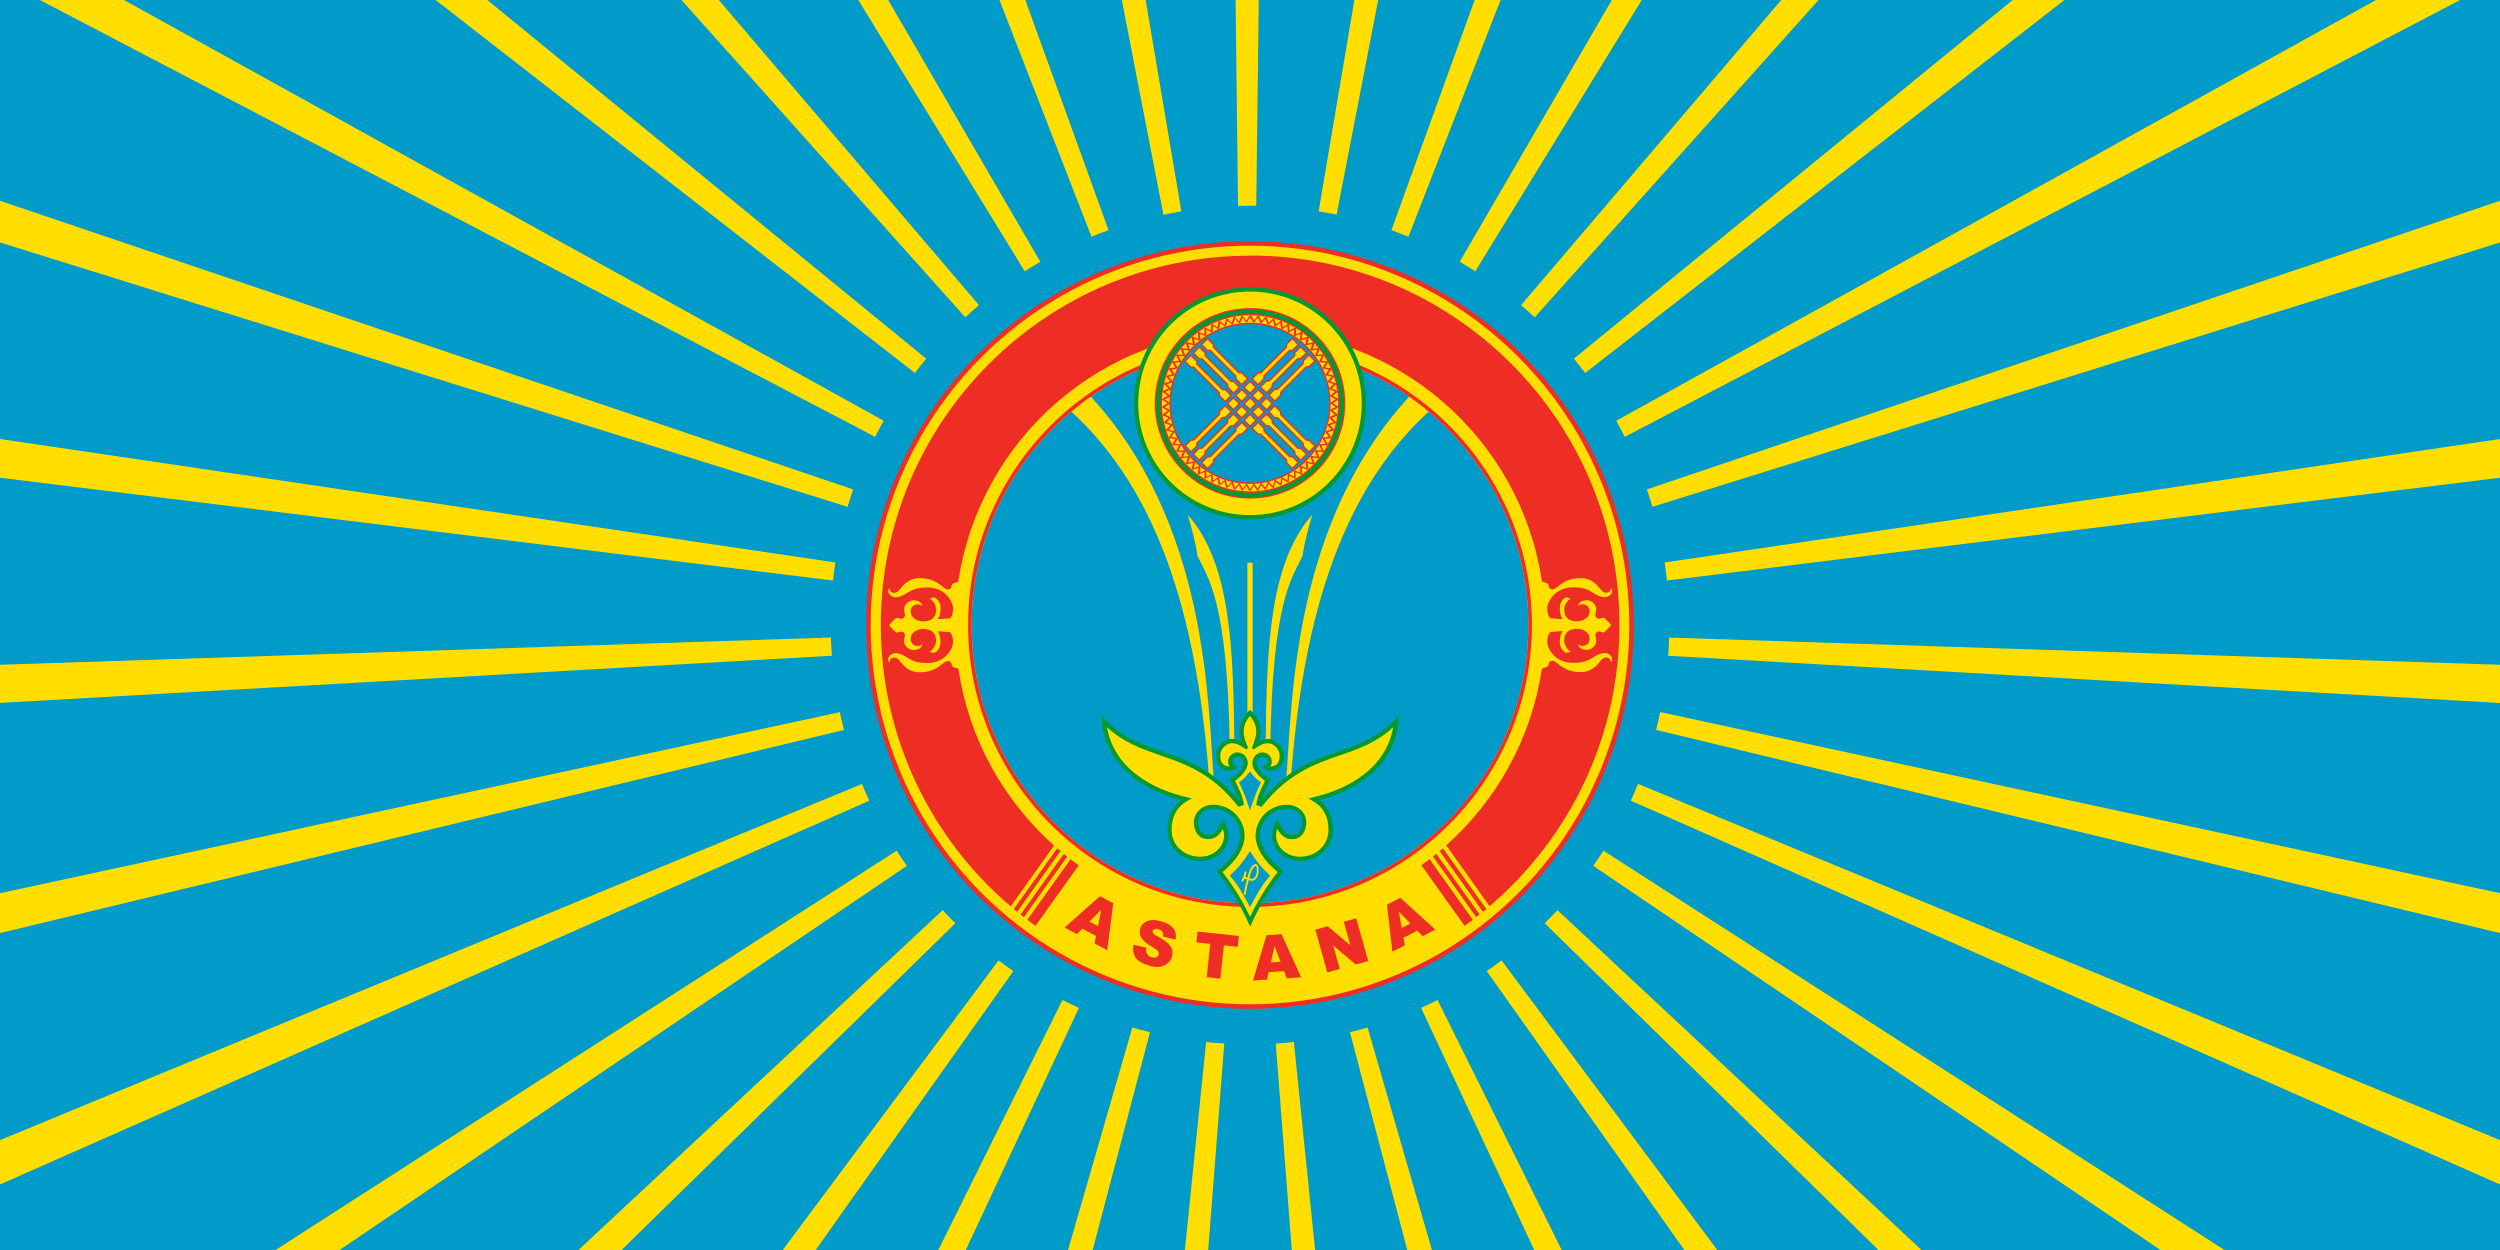 <?xml version="1.0" encoding="UTF-8"?>
<svg id="Layer_2" data-name="Layer 2" xmlns="http://www.w3.org/2000/svg" width="340.16" height="170.08" viewBox="0 0 340.16 170.08">
  <defs>
    <style>
      .cls-1, .cls-2 {
        fill: #ee2e24;
      }

      .cls-3, .cls-4 {
        fill: #009bc9;
      }

      .cls-2, .cls-5, .cls-6, .cls-4 {
        fill-rule: evenodd;
      }

      .cls-5 {
        fill: #a90000;
      }

      .cls-7 {
        fill: #093;
      }

      .cls-8, .cls-6 {
        fill: #ffde00;
      }
    </style>
  </defs>
  <g id="Layer_1-2" data-name="Layer 1">
    <g id="_Слой_1" data-name="Слой_1">
      <g id="_153616072" data-name=" 153616072">
        <rect id="_153618936" data-name=" 153618936" class="cls-3" width="340.16" height="170.08"/>
        <path id="_153618864" data-name=" 153618864" class="cls-6" d="m5.42,0h11.45l103.37,57.25c-.4.72-.79,1.45-1.16,2.19C119.09,59.44,5.42,0,5.42,0Zm53.85,0h7.04l59.71,48.8c-.53.64-1.04,1.29-1.53,1.95L59.27,0h0Zm33.45,0h5.08l35.4,41.52c-.63.54-1.25,1.08-1.86,1.65L92.72,0Zm24.06,0h4.07l20.7,35.62c-.72.41-1.42.85-2.12,1.29L116.78,0Zm19.21,0h3.52l11.32,31.32c-.78.28-1.55.58-2.32.89L135.99,0h0Zm16.65,0h3.24l4.86,28.76c-.82.13-1.63.29-2.44.46l-5.66-29.22Zm15.48,0h3.15l-.34,28c-.29,0-.57-.01-.86-.01-.54,0-1.08.01-1.62.02l-.33-28.01Zm16.16,0h3.24l-5.66,29.21c-.81-.17-1.62-.32-2.44-.46l4.86-28.75Zm16.37,0h3.52l-12.53,32.21c-.76-.31-1.54-.61-2.32-.89L200.65,0h0Zm18.66,0h4.07l-22.65,36.91c-.7-.44-1.4-.87-2.12-1.29L219.31,0h0Zm23.05,0h5.08l-38.62,43.17c-.61-.56-1.23-1.11-1.86-1.65L242.36,0Zm31.49,0h7.04l-65.21,50.75c-.5-.66-1.01-1.31-1.53-1.95L273.85,0h0Zm49.43,0h11.45l-113.66,59.44c-.37-.74-.76-1.47-1.16-2.19L323.28,0Zm16.88,27.32v5.67l-115.33,35.97c-.23-.8-.48-1.59-.75-2.37l116.08-39.27Zm0,32.41v5.27l-113.35,13.99c-.09-.83-.19-1.65-.31-2.46l113.66-16.8Zm0,30.72v5.2l-113.18-6.42c.06-.82.1-1.65.13-2.48-.01,0,113.05,3.7,113.05,3.7Zm0,31.08v5.43l-114.83-27.65c.21-.8.39-1.61.56-2.42l114.27,24.64Zm0,33.6v6.03l-118.27-52.22c.35-.75.68-1.51.99-2.28l117.28,48.47Zm-37.49,14.95h-8.71l-77.18-52.27c.48-.68.94-1.36,1.39-2.06l84.5,54.33Zm-41.22,0h-5.86l-45.41-44.46c.59-.58,1.16-1.18,1.73-1.78l49.54,46.24Zm-27.79,0h-4.48l-26.89-37.95c.68-.47,1.36-.95,2.02-1.45l29.35,39.4Zm-21.17,0h-3.74l-15.39-32.95c.76-.34,1.5-.69,2.24-1.07l16.89,34.02h0Zm-17.66,0h-3.35l-7.8-29.63c.81-.2,1.61-.41,2.4-.64l8.75,30.27h0Zm-15.89,0h-3.17l-2.19-28.1c.83-.05,1.66-.11,2.47-.2l2.89,28.3h0Zm-14.55,0h-3.17l2.89-28.3c.82.09,1.64.15,2.47.2l-2.19,28.1h0Zm-15.72,0h-3.35l8.75-30.27c.79.23,1.59.44,2.4.64l-7.8,29.63h0Zm-17.26,0h-3.74l16.89-34.01c.74.37,1.49.73,2.24,1.07l-15.39,32.94h0Zm-20.43,0h-4.48l29.36-39.4c.66.5,1.33.98,2.02,1.45l-26.9,37.95Zm-26.41,0h-5.86l49.55-46.24c.56.61,1.14,1.2,1.73,1.78,0,0-45.42,44.46-45.42,44.46Zm-38.37,0h-8.71l84.51-54.33c.45.7.91,1.38,1.39,2.06l-77.19,52.27ZM0,161.16v-6.03l117.28-48.46c.31.77.65,1.53.99,2.28,0,0-118.27,52.21-118.27,52.21Zm0-34.2v-5.43l114.27-24.63c.17.81.36,1.62.56,2.42L0,126.96h0Zm0-31.32v-5.19l113.06-3.71c.02.83.07,1.66.13,2.48,0,0-113.19,6.42-113.19,6.42Zm0-30.64v-5.27l113.66,16.8c-.12.81-.23,1.64-.31,2.46,0,0-113.35-13.99-113.35-13.99Zm0-32.01v-5.67l116.08,39.27c-.27.78-.52,1.57-.75,2.37,0,0-115.33-35.97-115.33-35.97Z"/>
        <g>
          <g id="_Слой_1-2" data-name="Слой_1">
            <circle class="cls-1" cx="170.08" cy="85.04" r="52.23"/>
            <circle class="cls-8" cx="170.08" cy="85.04" r="51.61"/>
            <path class="cls-5" d="m181.34,83.57c.54,0,.98.44.98.98v.98c0,.54-.44.98-.98.98h-.98v-2.94h.98Zm0,3.91c1.08,0,1.96-.88,1.96-1.96v-.98c0-1.08-.88-1.96-1.96-1.96h-1.96v4.9h1.96Zm-3.92-4.9h.98v4.9h-.98v-4.9Zm-1.96,0h.98v4.9h-.98l-1.96-3.07v3.07h-.98v-4.9h.98l1.96,3.07v-3.07Zm-14.69,0h2.94v.98h-1.96v.98h1.96v.98h-1.96v.98h1.96v.98h-2.94v-4.9Zm-3.92,0h.98v3.92h1.96v.98h-2.94v-4.9Zm10.28,3.92h.98c.81,0,1.47-.66,1.47-1.47s-.67-1.47-1.47-1.47h-.98v.98h.98c.27,0,.49.22.49.49s-.22.49-.49.49h-.98v.98Zm.98-4.9c1.89,0,3.43,1.54,3.43,3.43s-1.53,3.43-3.43,3.43-3.43-1.54-3.43-3.43,1.53-3.43,3.43-3.43Zm0,.98c1.35,0,2.45,1.1,2.45,2.45s-1.09,2.45-2.45,2.45-2.45-1.1-2.45-2.45c0-1.35,1.09-2.45,2.45-2.45Z"/>
            <circle class="cls-3" cx="170.08" cy="85.04" r="37.87"/>
            <path class="cls-6" d="m147.76,53.26l-2.51,2.28c13.09,11.56,17.85,30.26,19.31,51.08h.63c-.88-10.48-.54-35.66-17.43-53.36h0Zm13.84,16.77c.51,1.67,1.12,3.95,1.33,5.61,1.54,3.2,4.05,6.22,4.39,25.65h.63c-.14-12.88-.44-24.61-6.35-31.26h0Zm8.12,6.54h.72v21.34h-.72v-21.34Zm8.84-6.54c-.51,1.67-1.12,3.95-1.33,5.61-1.54,3.2-4.05,6.22-4.39,25.65h-.63c.14-12.88.44-24.61,6.35-31.26h0Zm13.84-16.77l2.51,2.28c-13.09,11.56-17.85,30.26-19.31,51.08h-.63c.88-10.48.54-35.66,17.43-53.36h0Z"/>
            <path class="cls-2" d="m170.08,46.68c21.18,0,38.36,17.18,38.36,38.36s-17.18,38.36-38.36,38.36-38.36-17.17-38.36-38.36,17.18-38.36,38.36-38.36h0Zm0,.49c20.91,0,37.87,16.96,37.87,37.87s-16.96,37.87-37.87,37.87-37.87-16.96-37.87-37.87,16.96-37.87,37.87-37.87Z"/>
            <path class="cls-6" d="m170.08,97.01c-1.42,1.34-1.36,2.97-.69,4.48h-.01c-.65-.45-1.25-.64-1.77-.64-.97,0-1.84,1.01-1.86,1.78-.03.7.05,1.35.68,1.75.42.27,1.03.35,1.47.01-.59-.19-.59-.86-.41-1.16.18-.31.49-.54.88-.53.71.02,1.11.62,1.1,1.19-.02.84-1.2,1.93-1.82,2.27.42.79,1.01,2.06,1.25,3.03l-.34.22c-6.48-8.07-13.15-5.68-18.4-11.28.67,7.06,7.22,9.73,11.18,10.64-1.85,1.07-2.29,2.8-2.24,4.33.07,2.18,1.9,3.83,4.3,3.78,2.49-.06,4.28-2.48,2.99-4.75-.49.96-.99,1.82-2.12,1.76-1.13-.06-1.55-1.06-1.56-1.97-.01-1.11.8-1.91,1.85-2.09.74-.13,1.56.05,2.28.39,1.26.61,2.21,2.04,2.17,3.54-.04,1.5-.99,3.2-3.12,4.85,1.34,1.65,2.79,3.79,4.16,6.81,1.37-3.02,2.83-5.16,4.16-6.81-2.12-1.65-3.07-3.35-3.12-4.85-.04-1.5.91-2.93,2.17-3.54.71-.35,1.54-.53,2.28-.39,1.05.19,1.87.99,1.85,2.09-.01.91-.43,1.91-1.56,1.97-1.13.06-1.63-.8-2.12-1.76-1.29,2.27.49,4.69,2.99,4.75,2.4.05,4.22-1.6,4.3-3.78.05-1.53-.39-3.27-2.24-4.33,3.96-.91,10.51-3.58,11.18-10.64-5.25,5.6-11.91,3.21-18.4,11.28l-.34-.22c.24-.97.84-2.24,1.25-3.03-.62-.35-1.81-1.44-1.82-2.27-.01-.57.39-1.17,1.1-1.19.39-.01.7.21.88.53.18.31.18.97-.41,1.16.44.34,1.05.26,1.47-.01.63-.4.7-1.05.68-1.75-.03-.77-.89-1.78-1.86-1.78-.52,0-1.11.19-1.77.66h-.01c.68-1.52.73-3.16-.69-4.5h0Z"/>
            <path class="cls-7" d="m170.98,103.86c0-.42.28-.86.82-.88.34-.01.53.23.62.38.06.11.09.31.03.48-.05.13-.14.21-.28.25l-.53.17c.46.35.84.67,1.47.61.29-.03.56-.13.78-.27.76-.49.84-1.29.81-2-.03-.93-1.04-2.06-2.16-2.06-.4,0-.81.11-1.23.31.14-.45.21-.9.21-1.32,0-1.04-.42-1.97-1.24-2.75l-.2-.19-.2.19c-.83.78-1.24,1.71-1.24,2.75,0,.42.07.86.21,1.32-.42-.2-.83-.3-1.23-.31-1.12,0-2.13,1.13-2.16,2.06-.03.71.05,1.51.81,2,.26.17.59.28.94.28.56,0,.91-.31,1.32-.62-.26-.08-.7-.14-.8-.43-.07-.17-.03-.38.03-.48.08-.15.28-.39.62-.38.53.02.82.46.82.88-.01.69-1.09,1.71-1.67,2.03l-.25.14.13.25c.39.73.84,1.74,1.11,2.58-3.54-4.24-7.08-5.47-10.5-6.66-2.73-.95-5.32-1.84-7.61-4.29l-.59-.63.08.85c.68,7.16,7.3,9.83,10.76,10.74-1.19.92-1.82,2.28-1.82,3.98,0,.08,0,.16,0,.24.08,2.37,2.06,4.12,4.6,4.06,1.38-.03,2.64-.75,3.28-1.88.58-1.03.57-2.23-.04-3.31l-.27-.47-.25.48c-.5.97-.92,1.65-1.84,1.6-1.17-.06-1.28-1.3-1.28-1.68-.01-.9.64-1.63,1.61-1.8.63-.11,1.37.02,2.1.37,1.22.59,2.04,1.93,2,3.27-.04,1.53-1.08,3.13-3,4.62l-.24.18.19.23c1.65,2.03,2.96,4.18,4.13,6.75l.27.59.27-.59c1.17-2.57,2.48-4.71,4.13-6.75l.19-.23-.24-.18c-1.92-1.5-2.96-3.1-3-4.62-.04-1.34.78-2.68,2-3.27.73-.35,1.47-.48,2.1-.37.98.17,1.63.9,1.61,1.8,0,.38-.11,1.62-1.28,1.68-.92.05-1.35-.63-1.84-1.6l-.25-.48-.27.47c-.61,1.07-.63,2.28-.04,3.31.64,1.13,1.9,1.85,3.28,1.88,2.54.06,4.52-1.69,4.6-4.06,0-.08,0-.16,0-.24,0-1.7-.63-3.06-1.82-3.98,3.45-.91,10.08-3.58,10.76-10.74l.08-.85-.59.63c-2.29,2.45-4.88,3.34-7.61,4.29-3.42,1.18-6.96,2.42-10.5,6.66.27-.84.72-1.85,1.11-2.58l.13-.25-.25-.14c-.58-.32-1.66-1.34-1.67-2.03h0Zm-.59,0c.02.91,1.05,1.92,1.74,2.39-.52,1.02-1.07,2.13-1.21,3.28l.73.26.17-.21c3.54-4.4,7.09-5.63,10.53-6.82,2.56-.88,4.99-1.74,7.21-3.82-1.15,6.59-7.88,8.86-10.82,9.53l-.73.17.65.37c1.39.8,2.09,2.1,2.09,3.84,0,.07,0,.15,0,.22-.07,2.04-1.79,3.55-3.99,3.5-1.18-.03-2.24-.63-2.78-1.58-.24-.42-.35-.85-.35-1.3,0-.3.07-.59.17-.89.42.72,1.01,1.44,2.1,1.38,1.34-.07,1.82-1.26,1.84-2.26.01-1.18-.85-2.16-2.1-2.38-.75-.13-1.62.02-2.46.42-1.39.67-2.34,2.18-2.34,3.71v.1c.05,1.65,1.09,3.33,3.01,4.89-1.46,1.84-2.69,3.84-3.76,6.1-1.07-2.26-2.31-4.26-3.76-6.1,1.92-1.56,2.96-3.24,3.01-4.89v-.1c0-1.53-.95-3.04-2.34-3.71-.84-.4-1.71-.55-2.46-.42-1.25.22-2.11,1.2-2.1,2.38.01,1,.5,2.19,1.84,2.26,1.09.06,1.69-.66,2.1-1.38.1.29.17.59.17.89,0,.45-.12.89-.35,1.3-.54.95-1.61,1.56-2.79,1.58-2.21.05-3.93-1.46-3.99-3.5,0-.07,0-.15,0-.22,0-1.75.7-3.04,2.09-3.85l.65-.37-.73-.17c-2.94-.67-9.67-2.94-10.82-9.53,2.22,2.08,4.65,2.93,7.21,3.82,3.44,1.19,6.99,2.42,10.53,6.82l.17.21.73-.26c-.14-1.15-.69-2.26-1.21-3.28.69-.47,1.72-1.48,1.74-2.39,0-.71-.51-1.44-1.39-1.47-.47-.01-.89.23-1.15.67-.1.16-.14.37-.14.57,0,.14.02.29.07.42.04.09.1.16.16.24-.27.03-.54-.04-.74-.17-.49-.31-.57-.82-.55-1.49.02-.59.73-1.5,1.57-1.49.76,0,1.36.43,1.95.85l.26-.24c-.31-.71-.6-1.42-.6-2.21s.29-1.49.85-2.1c.56.61.85,1.31.85,2.1s-.3,1.49-.59,2.21l.23.24c.6-.41,1.2-.85,1.97-.85.84,0,1.55.9,1.57,1.49.03.67-.06,1.18-.55,1.49-.2.13-.48.2-.74.17.06-.08.12-.15.16-.24.05-.13.07-.27.07-.42,0-.21-.05-.41-.14-.57-.26-.44-.68-.69-1.15-.67-.85.03-1.36.76-1.36,1.48Z"/>
            <path class="cls-4" d="m170.08,110.25c.45-1.33.94-2.74,1.5-3.79-.52-.31-1.02-.85-1.5-1.5-.48.64-.98,1.18-1.5,1.5.57,1.05,1.05,2.46,1.5,3.79Z"/>
            <path class="cls-4" d="m170.08,123.44c.73-1.44,1.61-3.01,2.75-4.31-.95-.81-1.91-1.95-2.75-3.32-.85,1.37-1.8,2.51-2.75,3.32,1.14,1.3,2.03,2.87,2.75,4.31Z"/>
            <path class="cls-8" d="m170.85,117.57c-.14,0-.29.08-.43.22-.33.33-.48.85-.6,1.27v.04c-.04.09-.07.2-.09.29-.08-.03-.18-.06-.28-.07.08-.22.14-.43.13-.64,0-.07-.06-.13-.14-.13-.07,0-.13.06-.13.14.01.33-.17.69-.39,1.1-.03.06-.01.14.05.18s.14.01.18-.05c.06-.12.13-.23.18-.34.12.01.22.04.32.08-.17.69-.33,1.43-.42,1.98,0,0,0,.01,0,.02,0,.06.04.12.11.13.07.01.14-.03.15-.11.1-.53.24-1.26.41-1.93.11.04.22.08.34.09.57.05.88-.48.97-.95.07-.36.09-.99-.12-1.21-.06-.06-.14-.1-.24-.1h0Zm-.79,1.61v-.05c.13-.39.27-.87.55-1.15.13-.13.21-.15.25-.15h0s.05.01.06.02c.08.08.14.5.05.98-.07.36-.29.77-.69.74-.09,0-.18-.04-.29-.08.02-.1.05-.21.08-.3Z"/>
            <path class="cls-2" d="m170.08,34.77c27.76,0,50.27,22.51,50.27,50.27,0,15.32-6.86,29.04-17.67,38.26l-5.9-8.28c6.8-6.06,11.53-14.39,12.98-23.8.03-.17,0-.24.2-.29.16-.05.34-.1.49-.17.06-.03.12-.07.18-.12.04-.04.06-.13.08-.22.03-.17.08-.4.36-.48.32-.1.6.13.95.41.2.16.42.34.7.5.69.4,1.32.57,2.17.6.74.02,1.38-.09,2.12-.7.29-.24.5-.49.73-.79.2-.26.44-.5.79-.5.27,0,.48.13.58.34.04.09.06.19.06.29,0,.02,0,.03,0,.05.11-.13.18-.27.19-.41v-.02c0-.24-.13-.42-.23-.53-.2-.21-.51-.34-.8-.33-.57,0-1.04.29-1.53.58-.25.15-.5.3-.77.42-.59.25-1.27.36-2.13.34-1.28-.03-2.09-.61-2.54-1.09-.52-.55-.84-1.26-.83-1.82.03-.99.4-1.25.44-1.28l.03-.02,1.61-.11-.13.21s-.23.39-.25,1.2v.06c0,1.01.7,1.42.85,1.5.06-.01.36-.09.62-.15-.33-.25-.86-.78-.86-1.57v-.04c.03-1.01.68-1.55,1.84-1.52.79.02,1.63.55,1.61,1.36,0,.3-.1.53-.28.7-.25.24-.59.26-.73.26-.23,0-.43-.13-.58-.25.03.13.08.29.2.42.21.24.55.37,1.01.38.5.01,1.26-.46,1.28-1.19,0-.32-.04-.49-.08-.62-.06-.2-.08-.32.1-.54.21-.26.53-.15.74-.07l.18.05c.16,0,.63-.43,1.11-1.01-.48-.58-.94-1.01-1.11-1.01l-.18.05c-.21.07-.52.18-.74-.07-.18-.22-.16-.35-.1-.54.04-.13.09-.3.08-.62-.02-.74-.78-1.21-1.28-1.19-.47.01-.81.14-1.01.38-.11.14-.17.29-.2.42.15-.13.34-.25.58-.25.13,0,.47.01.73.26.18.17.27.41.28.7.02.81-.82,1.34-1.61,1.36-1.16.03-1.82-.51-1.84-1.52v-.04c0-.78.54-1.31.86-1.57-.26-.07-.56-.14-.62-.15-.16.08-.85.49-.85,1.5v.06c.02.81.25,1.2.25,1.2l.13.21h-.25s-1.36-.1-1.36-.1l-.03-.02s-.42-.29-.44-1.28c-.01-.56.31-1.28.83-1.82.46-.48,1.27-1.06,2.54-1.09.86-.02,1.54.08,2.13.34.27.11.52.27.77.42.5.3.97.58,1.53.58.29,0,.59-.13.8-.33.11-.11.23-.29.23-.53v-.02c0-.14-.07-.28-.19-.41,0,.02.01.04.01.05,0,.1-.02.2-.06.29-.1.21-.31.34-.58.34-.35,0-.59-.24-.79-.5-.23-.3-.45-.55-.73-.79-.74-.61-1.39-.72-2.12-.7-.85.02-1.48.2-2.17.6-.28.16-.5.34-.7.5-.35.28-.63.5-.95.41-.29-.08-.33-.32-.36-.48-.02-.09-.03-.17-.08-.22-.07-.06-.14-.1-.2-.13-.14-.06-.28-.1-.43-.14-.22-.07-.2-.13-.24-.33-2.98-19.23-19.61-33.94-39.67-33.94s-36.69,14.73-39.67,33.96c-.03.17,0,.25-.2.31-.16.05-.32.1-.46.15-.18.07-.25.16-.28.35-.03.17-.08.4-.36.48-.32.1-.6-.13-.95-.41-.2-.16-.42-.34-.7-.5-.69-.4-1.32-.57-2.17-.6-.74-.02-1.38.09-2.12.7-.29.24-.5.49-.73.79-.2.26-.44.5-.79.5-.27,0-.48-.13-.58-.34-.04-.09-.06-.19-.06-.29,0-.02,0-.04.01-.05-.11.13-.18.27-.19.41v.02c0,.24.13.42.23.53.2.21.51.34.8.33.57,0,1.04-.29,1.53-.58.25-.15.5-.3.77-.42.59-.25,1.27-.36,2.13-.34,1.28.03,2.09.61,2.54,1.09.52.55.84,1.26.83,1.82-.03.99-.4,1.25-.44,1.28l-.03.02-1.36.09h-.25s.13-.2.13-.2c0,0,.23-.39.25-1.2v-.06c0-1.02-.7-1.42-.85-1.5-.06.01-.36.09-.62.15.33.25.86.78.86,1.57v.04c-.03,1.01-.68,1.55-1.84,1.52-.79-.02-1.63-.55-1.61-1.36,0-.3.1-.53.28-.7.25-.24.59-.26.73-.26.23,0,.43.13.58.25-.03-.13-.08-.29-.2-.42-.21-.24-.55-.37-1.01-.38-.5-.01-1.26.46-1.28,1.19,0,.32.04.49.08.62.06.2.08.32-.1.54-.21.25-.53.15-.74.07l-.19-.04c-.16,0-.63.42-1.11,1.01.48.58.94,1.01,1.11,1.01l.18-.05c.21-.07.52-.18.74.07.18.22.16.35.1.54-.04.13-.09.3-.08.62.02.74.78,1.21,1.28,1.19.47-.01.81-.14,1.01-.38.11-.14.17-.29.2-.42-.15.13-.34.25-.58.25-.13,0-.47-.01-.73-.26-.18-.17-.27-.41-.28-.7-.02-.81.82-1.34,1.61-1.36,1.16-.03,1.82.51,1.84,1.52v.04c0,.78-.54,1.31-.86,1.57.26.07.56.14.62.15.16-.08.85-.49.85-1.5v-.06c-.02-.81-.25-1.2-.25-1.2l-.13-.21,1.61.11.03.02s.42.29.44,1.28c.01.56-.31,1.28-.83,1.82-.46.48-1.27,1.06-2.54,1.09-.86.02-1.54-.08-2.13-.34-.27-.11-.52-.27-.77-.42-.5-.3-.97-.58-1.53-.58-.29,0-.59.13-.8.33-.11.11-.23.29-.23.53v.02c0,.14.07.28.19.41,0-.02,0-.03,0-.05,0-.1.02-.2.06-.29.1-.21.31-.34.58-.34.35,0,.59.24.79.5.23.3.45.55.73.79.74.61,1.39.72,2.12.7.85-.02,1.48-.2,2.17-.6.28-.16.5-.34.7-.5.35-.28.63-.5.95-.41.29.08.33.32.36.48.03.16.07.23.21.31.15.09.35.14.53.19.18.05.17.1.2.27,1.45,9.43,6.18,17.77,12.99,23.84l-5.9,8.28c-10.81-9.22-17.67-22.94-17.67-38.27,0-27.76,22.51-50.27,50.27-50.27h0Zm26.25,80.65l5.9,8.27c-.15.13-.3.25-.45.38l-5.89-8.26c.15-.13.3-.25.45-.38Zm-.9.76l5.89,8.25-.46.36-5.88-8.25c.15-.12.31-.24.46-.37h0Zm-.92.73l5.88,8.24c-.37.28-.74.55-1.11.82l-5.88-8.24c.38-.27.74-.55,1.11-.83Zm-47.74.83l-5.88,8.24c-.38-.27-.74-.54-1.11-.82l5.88-8.24c.36.28.73.55,1.11.82h0Zm-1.57-1.19l-5.88,8.25c-.15-.12-.31-.24-.46-.36l5.89-8.25c.15.13.31.25.46.37Zm-.91-.74l-5.89,8.26c-.15-.13-.3-.25-.45-.38l5.9-8.27c.15.13.3.26.45.38Z"/>
            <g id="_250593560" data-name=" 250593560">
              <circle id="_255379976" data-name=" 255379976" class="cls-7" cx="170.08" cy="54.88" r="15.8"/>
              <circle id="_255380552" data-name=" 255380552" class="cls-8" cx="170.08" cy="54.88" r="15.21"/>
              <circle id="_255381128" data-name=" 255381128" class="cls-1" cx="170.08" cy="54.88" r="12.96"/>
              <circle id="_250594904" data-name=" 250594904" class="cls-7" cx="170.08" cy="54.88" r="12.77"/>
              <circle id="_250594088" data-name=" 250594088" class="cls-1" cx="170.08" cy="54.88" r="12.18"/>
              <circle id="_250598672" data-name=" 250598672" class="cls-8" cx="170.08" cy="54.88" r="11.98"/>
              <circle id="_250598144" data-name=" 250598144" class="cls-1" cx="170.08" cy="54.88" r="10.97"/>
              <circle id="_250597640" data-name=" 250597640" class="cls-3" cx="170.08" cy="54.88" r="10.77"/>
              <path id="_250595384" data-name=" 250595384" class="cls-6" d="m178.93,49.09l-.81-.81-.78.78-.03.42-3.46,3.46-.42.03-.78.78.81.81.78-.78.03-.42,3.46-3.46.42-.03s.78-.78.78-.78Zm-1.14-1.11l-.81-.81-.78.78-.03.42-3.46,3.46-.42.03-.78.78.81.81.78-.78.03-.42,3.46-3.46.42-.03s.78-.78.78-.78Zm-1.13-1.13l-.81-.81-.78.78-.03.42-3.46,3.46-.42.03-.78.78.81.81.78-.78.03-.42,3.46-3.46.42-.03s.78-.78.78-.78Zm-12.36,16.88l-.81-.81.78-.78.42-.03,3.46-3.46.03-.42.78-.78.81.81-.78.78-.42.03-3.46,3.46-.03.42-.78.78h0Zm-1.12-1.14l-.81-.81.78-.78.42-.03,3.46-3.46.03-.42.78-.78.81.81-.78.78-.42.03-3.46,3.46-.03.42-.78.78Zm-1.13-1.13l-.81-.81.78-.78.42-.03,3.46-3.46.03-.42.78-.78.81.81-.78.78-.42.03-3.46,3.46-.03.42-.78.78h0Zm16.88-.8l-.81.81-.78-.78-.03-.42-3.46-3.46-.42-.03-.78-.78.81-.81.78.78.03.42,3.46,3.46.42.03s.78.78.78.78Zm-1.14,1.11l-.81.81-.78-.78-.03-.42-3.46-3.46-.42-.03-.78-.78.81-.81.78.78.03.42,3.46,3.46.42.03.78.78Zm-1.13,1.13l-.81.81-.78-.78-.03-.42-3.46-3.46-.42-.03-.78-.78.81-.81.78.78.03.42,3.46,3.46.42.03s.78.78.78.78Zm-12.36-16.88l-.81.81.78.78.42.03,3.46,3.46.03.42.78.78.81-.81-.78-.78-.42-.03-3.46-3.46-.03-.42-.78-.78h0Zm-1.12,1.15l-.81.81.78.78.42.03,3.46,3.46.03.42.78.78.81-.81-.78-.78-.42-.03-3.46-3.46-.03-.42s-.78-.78-.78-.78Zm-1.13,1.13l-.81.81.78.78.42.03,3.46,3.46.03.42.78.78.81-.81-.78-.78-.42-.03-3.46-3.46-.03-.42-.78-.78h0Zm8.02,8.03l.81.81-.81.81-.81-.81.81-.81Zm-1.13-1.13l.81.81-.81.81-.81-.81.81-.81Zm-1.13-1.13l.81.81-.81.81-.81-.81.81-.81Zm1.13-1.13l.81.81-.81.81-.81-.81.81-.81Zm1.13,1.13l.81.81-.81.81-.81-.81.81-.81Zm1.13,1.13l.81.81-.81.81-.81-.81.81-.81Zm1.13-1.13l.81.81-.81.81-.81-.81.81-.81Zm-1.13-1.13l.81.81-.81.81-.81-.81.81-.81Zm-1.13-1.13l.81.81-.81.81-.81-.81.81-.81Z"/>
              <path id="_250593320" data-name=" 250593320" class="cls-1" d="m170.08,42.91s-.07.02-.08.05c0,0-.31.51-.42.69-.13-.17-.48-.66-.48-.66-.02-.03-.06-.04-.09-.04-.03,0-.06.02-.08.06,0,0-.27.55-.36.73-.14-.16-.54-.62-.54-.62-.02-.03-.06-.04-.09-.03-.03,0-.06.03-.07.06,0,0-.21.57-.29.76-.15-.15-.59-.56-.59-.56-.03-.02-.06-.03-.09-.02-.03,0-.06.03-.07.07,0,0-.16.58-.22.79-.17-.13-.64-.51-.64-.51-.03-.02-.06-.03-.1-.01-.03.01-.06.04-.06.07,0,0-.11.6-.15.8-.18-.12-.68-.45-.68-.45-.03-.02-.07-.02-.1,0-.03.01-.05.04-.06.08,0,0-.06.6-.07.81-.19-.1-.72-.39-.72-.39-.03-.01-.07-.01-.1,0-.03.02-.05.05-.05.08v.82c-.2-.08-.75-.32-.75-.32-.03-.01-.07-.01-.1.01-.03.02-.04.05-.04.08h0s.05.61.07.82c-.2-.07-.78-.25-.78-.25-.03-.01-.07,0-.1.02-.02.02-.03.04-.03.07v.02s.11.6.14.8c-.21-.05-.8-.18-.8-.18-.03,0-.07,0-.09.03-.02.02-.03.04-.03.07,0,0,0,.02,0,.03,0,0,.16.58.22.79-.21-.03-.81-.11-.81-.11-.03,0-.07,0-.09.04-.01.02-.02.04-.02.06,0,.01,0,.02,0,.03,0,0,.21.57.28.77-.21,0-.82-.04-.82-.04-.03,0-.07.01-.08.04-.01.01-.01.04-.01.06,0,.01,0,.03.01.04,0,0,.26.55.35.74-.21.01-.82.04-.82.04-.03,0-.07.02-.08.05,0,.01-.01.03-.01.05s0,.03.01.05c0,0,.31.52.42.7-.21.03-.81.11-.81.11-.03,0-.06.03-.08.06,0,.01,0,.03,0,.04,0,.02,0,.04.02.06,0,0,.35.49.48.66-.21.05-.8.18-.8.18-.03,0-.06.03-.07.07,0,.01,0,.02,0,.03,0,.02,0,.05.03.06,0,0,.4.46.54.62-.2.07-.77.25-.77.25-.03.01-.06.04-.07.07,0,0,0,.01,0,.02,0,.03.01.05.03.07,0,0,.44.42.59.56-.2.08-.75.32-.75.32-.03.01-.06.04-.06.08h0s.01.07.04.09c0,0,.47.38.64.51-.19.1-.72.39-.72.39-.03.01-.05.05-.05.08h0s.01.07.04.08c0,0,.5.34.68.45-.18.12-.68.45-.68.45-.03.02-.04.05-.04.08h0s.02.07.05.08c0,0,.53.29.72.39-.17.13-.64.51-.64.51-.02.02-.04.05-.04.08h0s.03.08.06.09c0,0,.56.24.75.32-.15.15-.59.56-.59.56-.02.02-.03.04-.03.07,0,0,0,.01,0,.02,0,.03.03.06.07.07,0,0,.57.19.78.25-.14.16-.53.62-.53.62-.01.02-.03.04-.03.06,0,.01,0,.02,0,.03.01.03.04.06.07.07,0,0,.59.14.8.18-.13.17-.48.66-.48.66-.01.02-.02.04-.02.06,0,.01,0,.03,0,.04.01.03.04.06.08.06,0,0,.6.08.81.11-.11.18-.42.7-.42.7-.01.01-.01.03-.01.05,0,.01,0,.03.01.05.01.03.05.05.08.05,0,0,.6.03.82.04-.09.19-.35.74-.35.74,0,.01-.01.03-.01.04,0,.02,0,.04.01.06.02.03.05.04.08.04,0,0,.6-.03.81-.04-.07.2-.28.77-.28.77,0,.01,0,.02,0,.03,0,.02,0,.04.02.06.02.03.06.04.09.04,0,0,.6-.08.81-.11-.06.2-.22.79-.22.79,0,0,0,.02,0,.03,0,.03.01.05.03.07.02.03.06.04.09.03,0,0,.59-.13.8-.18-.04.21-.14.8-.14.8v.02s.01.06.03.07c.03.02.06.03.1.02,0,0,.57-.18.78-.25-.02.21-.07.81-.07.81h0s.01.07.04.08c.03.02.06.03.1.01,0,0,.56-.24.75-.32v.82s.02.07.05.08c.03.02.07.02.1,0,0,0,.53-.29.72-.39.02.21.07.81.07.81,0,.03.03.06.06.08.03.01.07.01.1,0,0,0,.5-.33.68-.45.04.21.15.8.15.8,0,.03.03.06.06.07s.07,0,.1-.01c0,0,.48-.38.64-.51.06.2.22.79.22.79,0,.03.04.06.07.07s.07,0,.09-.02c0,0,.44-.42.59-.56.07.2.29.77.29.77.01.03.04.06.07.06s.07,0,.09-.03c0,0,.4-.45.54-.62.09.19.35.74.35.74.01.03.04.05.08.06.03,0,.07-.01.09-.04,0,0,.36-.49.48-.66.11.18.42.7.42.7.02.03.05.05.08.05h0s.07-.02.08-.05c0,0,.31-.52.42-.7.13.17.48.66.48.66.02.03.06.04.09.04s.06-.02.08-.06c0,0,.27-.55.36-.74.14.16.54.62.54.62.02.03.06.04.09.03.03,0,.06-.03.07-.06,0,0,.21-.57.29-.76.15.15.59.56.59.56.03.02.06.03.09.02.03,0,.06-.03.07-.07,0,0,.16-.58.22-.79.17.13.64.51.64.51.03.02.06.03.1.01s.06-.04.06-.07c0,0,.11-.59.15-.8.18.12.69.45.69.45.03.02.07.02.1,0s.05-.04.06-.08c0,0,.06-.6.07-.81.19.1.72.38.72.38.03.01.07.01.1,0s.05-.05.05-.08v-.81c.2.08.76.32.76.32.03.01.07,0,.1-.01.03-.02.04-.05.04-.08h0s-.05-.61-.07-.82c.2.07.78.25.78.25.03.01.07,0,.1-.02.02-.02.03-.04.03-.07v-.02s-.1-.58-.14-.8c.22.06.86.24.86.24.03.01.07,0,.1-.03.02-.02.03-.04.03-.07,0-.01,0-.02,0-.03,0,0-.21-.63-.28-.85.22.03.8.11.8.11.03,0,.07,0,.09-.04.01-.02.02-.04.02-.06,0-.01,0-.02,0-.03,0,0-.21-.57-.28-.77.21.01.82.04.82.04.03,0,.07-.01.08-.04.01-.01.01-.04.01-.06,0-.01,0-.03-.01-.04,0,0-.26-.55-.35-.74.21-.01.82-.04.82-.04.03,0,.07-.02.08-.05,0-.01.01-.03.01-.05s0-.03-.01-.05c0,0-.31-.52-.42-.7.21-.03.81-.11.81-.11.03,0,.06-.03.08-.06,0-.01,0-.03,0-.04,0-.02,0-.04-.02-.06,0,0-.35-.49-.48-.66.21-.05.8-.18.8-.18.03,0,.06-.03.07-.07,0-.01,0-.02,0-.03,0-.02,0-.05-.02-.06,0,0-.4-.46-.53-.62.2-.07.78-.25.78-.25.03-.01.06-.04.07-.07,0,0,0-.01,0-.02,0-.03-.01-.05-.03-.07,0,0-.43-.42-.59-.56.2-.08.75-.32.75-.32.03-.01.06-.04.06-.08h0s-.01-.07-.04-.09c0,0-.47-.38-.64-.51.19-.1.72-.39.72-.39.03-.01.05-.05.05-.08h0s-.01-.07-.04-.08c0,0-.5-.34-.68-.45.18-.12.68-.45.68-.45.03-.02.04-.05.04-.08h0s-.02-.07-.05-.08c0,0-.53-.29-.72-.39.17-.13.64-.51.64-.51.02-.02.04-.05.04-.08h0s-.03-.08-.06-.09c0,0-.55-.24-.75-.32.15-.15.59-.56.59-.56.02-.02.03-.04.03-.07,0,0,0-.01,0-.02,0-.03-.03-.06-.07-.07,0,0-.57-.18-.77-.25.14-.16.54-.62.54-.62.01-.02.03-.04.03-.06,0-.01,0-.02,0-.03-.01-.03-.04-.06-.07-.07,0,0-.59-.14-.8-.18.13-.17.48-.66.48-.66.01-.02.02-.04.02-.06,0-.01,0-.03,0-.04-.01-.03-.04-.06-.08-.06,0,0-.6-.08-.81-.11.11-.18.42-.7.42-.7,0-.01.01-.03.01-.05,0-.01,0-.03-.01-.05-.01-.03-.05-.05-.08-.05,0,0-.6-.03-.82-.04.09-.19.35-.74.35-.74,0-.01.01-.03.01-.04,0-.02,0-.04-.01-.06-.02-.03-.05-.04-.08-.04,0,0-.6.03-.82.03.07-.2.29-.77.29-.77,0-.01,0-.02,0-.03,0-.02,0-.04-.02-.06-.02-.03-.06-.04-.09-.04,0,0-.6.08-.81.11.06-.2.22-.79.22-.79,0,0,0-.02,0-.03,0-.03-.01-.05-.03-.07-.02-.03-.06-.04-.09-.03,0,0-.59.13-.8.18.04-.21.14-.8.14-.8v-.02s-.01-.06-.03-.07c-.03-.02-.06-.03-.1-.02,0,0-.58.18-.78.25.02-.21.07-.81.07-.81h0s-.01-.07-.04-.08c-.03-.02-.06-.03-.1-.01,0,0-.56.24-.75.32v-.82s-.02-.07-.05-.08-.07-.02-.1,0c0,0-.53.28-.72.38-.02-.21-.07-.81-.07-.81,0-.03-.03-.06-.06-.08-.03-.01-.07-.01-.1,0,0,0-.5.33-.68.45-.04-.21-.15-.8-.15-.8,0-.03-.03-.06-.06-.07s-.07,0-.1.01c0,0-.48.38-.64.51-.06-.2-.22-.79-.22-.79-.01-.03-.04-.06-.07-.07s-.07,0-.09.02c0,0-.44.42-.59.56-.07-.2-.29-.77-.29-.77-.01-.03-.04-.06-.07-.06s-.07,0-.09.03c0,0-.4.45-.54.61-.09-.19-.35-.74-.35-.74-.01-.03-.04-.05-.08-.06-.03,0-.07.01-.09.04,0,0-.36.49-.48.66-.11-.18-.43-.69-.43-.69-.04,0-.07-.03-.11-.03h0Zm-.49,1.01s.06-.02.08-.05c0,0,.3-.49.41-.68.12.19.43.68.43.68.02.03.05.04.08.04s.06-.01.08-.04c0,0,.34-.46.47-.65.1.2.35.72.35.72.01.03.04.05.07.06s.07,0,.09-.03c0,0,.38-.43.53-.6.08.21.28.75.28.75.01.03.04.06.07.06s.07,0,.09-.03c0,0,.42-.4.58-.55.06.22.21.77.21.77,0,.03.03.06.06.07.03.01.07,0,.09-.01,0,0,.45-.36.63-.5.04.22.14.79.14.79,0,.03.03.06.06.07.03.01.07.01.09,0,0,0,.48-.32.67-.44.02.22.07.8.07.8,0,.03.02.06.05.08s.06.01.09,0c0,0,.51-.27.71-.38v.8s.01.06.04.08c.03.02.06.02.09,0,0,0,.53-.22.74-.31-.02.22-.07.8-.07.8h0s.01.07.04.08c.03.02.06.03.09.02,0,0,.55-.18.76-.25-.04.22-.14.79-.14.79v.02s.01.05.03.07c.02.02.06.03.09.03,0,0,.56-.13.78-.18-.06.22-.21.77-.21.77,0,0,0,.02,0,.03,0,.02,0,.05.03.06.02.03.06.04.09.03,0,0,.57-.08.8-.11-.08.21-.28.75-.28.75,0,.01,0,.02,0,.03,0,.02,0,.04.02.06.02.03.05.04.08.04,0,0,.57-.03.8-.03-.1.2-.35.72-.35.72,0,.01-.01.03-.01.04,0,.02,0,.03.01.05.02.03.05.05.08.05,0,0,.57.03.8.04-.11.19-.41.69-.41.69,0,.01-.01.03-.01.05,0,.01,0,.03.01.04.01.03.04.05.07.06,0,0,.57.08.79.11-.13.18-.47.65-.47.65-.01.02-.02.04-.02.06,0,.01,0,.02,0,.03.01.03.04.06.07.06,0,0,.56.13.78.18-.15.17-.53.6-.53.6-.01.02-.03.04-.03.06,0,0,0,.02,0,.03,0,.03.03.06.06.07,0,0,.54.17.76.24-.17.15-.57.55-.57.55-.02.02-.03.04-.03.07v.02s.03.06.06.07c0,0,.53.23.74.32-.18.14-.63.5-.63.5-.02.02-.04.05-.04.08h0s.02.07.05.08c0,0,.5.27.7.38-.19.13-.67.44-.67.44-.03.02-.04.05-.04.08h0s.01.06.04.08c0,0,.48.32.67.44-.2.11-.71.38-.71.38-.03.01-.05.04-.05.08h0s.01.07.04.08c0,0,.45.36.63.5-.21.09-.74.32-.74.32-.03.01-.05.04-.06.07v.02s.01.05.03.07c0,0,.42.4.58.56-.21.07-.76.25-.76.25-.03.01-.06.04-.06.07,0,0,0,.02,0,.03,0,.02,0,.05.02.06,0,0,.38.43.53.6-.22.05-.78.18-.78.18-.03,0-.06.03-.07.06,0,.01,0,.02,0,.03,0,.02,0,.04.02.06,0,0,.34.47.47.65-.22.03-.79.11-.79.11-.03,0-.06.03-.07.06,0,.01-.01.03-.01.04,0,.02,0,.03.01.05,0,0,.29.49.41.69-.22.01-.8.04-.8.04-.03,0-.06.02-.08.05,0,.01-.01.03-.01.05,0,.01,0,.03.01.04,0,0,.25.52.35.73-.22-.01-.8-.04-.8-.04-.03,0-.06.01-.08.04-.01.02-.02.04-.02.06,0,.01,0,.02,0,.03,0,0,.2.54.28.75-.22-.03-.8-.11-.8-.11-.03,0-.07,0-.09.03-.01.02-.02.04-.02.06,0,.01,0,.02,0,.03,0,0,.19.59.27.83-.24-.07-.84-.23-.84-.23-.03,0-.07,0-.09.02-.02.02-.03.04-.03.07v.02s.1.57.14.79c-.21-.07-.76-.25-.76-.25-.03-.01-.07,0-.09.02-.02.02-.04.05-.04.08h0s.05.58.07.81c-.21-.09-.74-.31-.74-.31-.03-.01-.07-.01-.09,0-.03.02-.04.05-.04.08v.8c-.2-.11-.7-.38-.7-.38-.03-.01-.06-.01-.09,0s-.05.04-.05.08c0,0-.05.57-.07.8-.19-.13-.67-.44-.67-.44-.03-.02-.06-.02-.09,0s-.05.04-.06.07c0,0-.1.57-.14.79-.18-.14-.63-.5-.63-.5-.03-.02-.06-.03-.09-.01-.03.01-.06.04-.06.07,0,0-.15.56-.21.77-.16-.15-.58-.55-.58-.55-.02-.02-.06-.03-.09-.03-.03,0-.06.03-.07.06,0,0-.2.54-.28.75-.15-.17-.53-.6-.53-.6-.02-.03-.06-.04-.09-.03-.03,0-.06.03-.07.06,0,0-.25.52-.35.72-.13-.18-.47-.64-.47-.64-.02-.03-.05-.04-.08-.04s-.06.02-.08.05c0,0-.3.49-.41.69-.11-.19-.41-.69-.41-.69-.02-.03-.05-.04-.08-.05-.03,0-.06.01-.08.04,0,0-.34.46-.47.65-.1-.2-.35-.72-.35-.72-.01-.03-.04-.05-.07-.06-.03,0-.07,0-.09.03,0,0-.38.43-.53.6-.08-.21-.28-.75-.28-.75-.01-.03-.04-.06-.07-.06-.03,0-.07,0-.09.03,0,0-.42.4-.58.55-.06-.22-.21-.77-.21-.77,0-.03-.03-.06-.06-.07s-.07,0-.09.01c0,0-.45.36-.63.5-.04-.22-.14-.79-.14-.79,0-.03-.03-.06-.06-.07-.03-.01-.07-.01-.09,0,0,0-.48.32-.67.44-.02-.22-.07-.8-.07-.8,0-.03-.02-.06-.05-.08s-.06-.01-.09,0c0,0-.51.27-.71.38v-.8s-.02-.06-.04-.08-.06-.02-.09,0c0,0-.53.22-.74.31.02-.22.07-.8.07-.8h0s-.01-.07-.04-.08c-.03-.02-.06-.03-.09-.02,0,0-.55.18-.76.25.04-.22.14-.79.14-.79v-.02s-.01-.05-.03-.07c-.02-.02-.06-.03-.09-.03,0,0-.56.13-.78.18.06-.22.21-.77.21-.77,0,0,0-.02,0-.03,0-.02,0-.05-.03-.06-.02-.03-.06-.04-.09-.03,0,0-.57.07-.8.1.08-.21.28-.75.28-.75,0-.01,0-.02,0-.03,0-.02,0-.04-.02-.06-.02-.03-.05-.04-.08-.04,0,0-.57.03-.8.03.1-.2.35-.72.35-.72,0-.01.01-.03.01-.04,0-.02,0-.03-.01-.05-.02-.03-.05-.05-.08-.05,0,0-.57-.03-.8-.04.11-.19.41-.69.41-.69.01-.01.01-.03.01-.05,0-.01,0-.03-.01-.04-.01-.03-.04-.05-.07-.06,0,0-.57-.08-.8-.11.13-.18.47-.65.47-.65.01-.02.02-.04.02-.06,0-.01,0-.02,0-.03-.01-.03-.04-.06-.07-.06,0,0-.56-.13-.78-.18.15-.17.53-.6.53-.6.01-.02.03-.04.03-.06,0,0,0-.02,0-.03,0-.03-.03-.06-.06-.07,0,0-.55-.18-.76-.25.16-.15.58-.55.58-.55.02-.02.03-.04.03-.07v-.02s-.03-.06-.06-.07c0,0-.53-.23-.74-.32.18-.14.63-.5.63-.5.02-.02.04-.05.04-.08h0s-.02-.07-.05-.08c0,0-.51-.28-.7-.38.19-.13.67-.44.67-.44.03-.02.04-.05.04-.08h0s-.01-.06-.04-.08c0,0-.48-.32-.67-.44.2-.11.71-.38.71-.38.03-.01.05-.04.05-.08h0s-.01-.07-.04-.08c0,0-.45-.36-.63-.5.21-.09.74-.32.74-.32.03-.01.05-.04.06-.07v-.02s-.01-.05-.03-.07c0,0-.42-.4-.58-.55.21-.07.76-.25.76-.25.03-.01.06-.04.06-.07,0,0,0-.02,0-.03,0-.02,0-.05-.03-.06,0,0-.38-.43-.53-.6.22-.05.78-.18.78-.18.03,0,.06-.03.07-.06,0-.01,0-.02,0-.03,0-.02,0-.04-.02-.06,0,0-.34-.47-.47-.65.22-.03.8-.11.8-.11.03,0,.06-.03.07-.06,0-.01.01-.03.01-.04,0-.02,0-.03-.01-.05,0,0-.29-.49-.41-.69.22-.01.8-.04.8-.04.03,0,.06-.02.08-.05,0-.01.01-.03.01-.05,0-.01,0-.03-.01-.04,0,0-.25-.52-.35-.72.22.01.8.03.8.03.03,0,.06-.01.08-.04.01-.02.02-.04.02-.06,0-.01,0-.02,0-.03,0,0-.2-.54-.28-.75.22.03.8.11.8.11.03,0,.07,0,.09-.03.01-.02.03-.04.03-.06,0,0,0-.02,0-.03,0,0-.15-.56-.21-.77.22.05.78.18.78.18.03,0,.07,0,.09-.03.02-.02.03-.04.03-.07v-.02s-.1-.57-.14-.79c.21.07.76.25.76.25.03.01.07,0,.09-.02.02-.02.04-.05.04-.08h0s-.05-.58-.07-.81c.21.09.74.31.74.31.03.01.07.01.09,0s.04-.05.04-.08v-.8c.2.11.71.38.71.38.03.01.06.01.09,0s.05-.04.05-.08c0,0,.05-.57.07-.8.19.13.67.44.67.44.03.02.06.02.09,0,.03-.01.05-.04.06-.07,0,0,.1-.57.14-.79.18.14.63.5.63.5.03.02.06.03.09.01.03-.01.06-.04.06-.07,0,0,.15-.56.21-.77.16.15.58.55.58.55.02.02.06.03.09.03.03,0,.06-.03.07-.06,0,0,.2-.54.28-.75.15.17.53.6.53.6.02.03.06.04.09.03.03,0,.06-.03.07-.06,0,0,.25-.52.35-.72.13.18.47.65.47.65.02.02.05.04.08.04h0Z"/>
              <path id="_250597160" data-name=" 250597160" class="cls-1" d="m178.04,48.21l-.78.78s-.03.04-.03.06c0,0-.02.32-.03.38-.05.05-3.36,3.36-3.41,3.41-.06,0-.38.03-.38.03-.02,0-.04.01-.06.03l-.78.78s-.03.04-.03.07.01.05.03.07l.81.81s.04.03.07.03h0s.05-.01.07-.03l.78-.78s.03-.04.03-.06c0,0,.02-.32.03-.38.05-.05,3.36-3.36,3.41-3.41.06,0,.38-.03.38-.03.02,0,.04-.01.06-.03l.78-.78s.03-.04.03-.07h0s-.01-.05-.03-.07l-.81-.81s-.1-.04-.14,0h0Zm.07.21c.11.11.57.57.68.68-.11.11-.64.64-.69.69-.06,0-.38.03-.38.03-.02,0-.04.01-.06.03l-3.46,3.46s-.03.04-.03.06c0,0-.02.32-.03.38-.04.04-.57.57-.69.69-.11-.11-.57-.57-.67-.68.11-.11.64-.64.69-.69.06,0,.38-.03.38-.03.02,0,.04-.01.06-.03l3.46-3.46s.03-.04.03-.06c0,0,.02-.32.03-.38.04-.04.57-.57.68-.69h0Zm-1.21-1.32l-.78.78s-.03.04-.03.06c0,0-.02.32-.03.38-.05.05-3.36,3.36-3.41,3.41-.06,0-.38.03-.38.03-.02,0-.04.01-.06.03l-.78.78s-.03.04-.03.07h0s.01.05.03.07l.81.81s.1.04.14,0l.78-.78s.03-.04.03-.06c0,0,.02-.32.03-.38.05-.05,3.36-3.36,3.41-3.41.06,0,.38-.03.38-.03.02,0,.04-.01.06-.03l.78-.78s.03-.04.03-.07h0s-.01-.05-.03-.07l-.81-.81s-.1-.04-.14,0Zm.07.21c.11.11.57.57.68.68-.11.11-.64.64-.69.69-.06,0-.38.03-.38.03-.02,0-.04.01-.06.03l-3.46,3.46s-.03.04-.03.06c0,0-.02.32-.03.38-.04.04-.57.57-.69.69-.11-.11-.57-.57-.68-.68.11-.11.64-.64.69-.69.06,0,.38-.03.38-.03.02,0,.04-.01.06-.03l3.46-3.46s.03-.04.03-.06c0,0,.02-.32.03-.38.04-.04.57-.57.69-.69Zm-1.13-1.36s-.05.01-.07.03l-.78.78s-.03.04-.03.06c0,0-.02.32-.03.38-.05.05-3.36,3.36-3.41,3.41-.06,0-.38.03-.38.03-.02,0-.04.01-.06.03l-.78.78s-.03.04-.03.07h0s.01.05.03.07l.81.81s.1.04.14,0l.78-.78s.03-.04.03-.06c0,0,.02-.32.03-.38.05-.05,3.36-3.36,3.41-3.41.06,0,.38-.03.38-.03.02,0,.04-.01.06-.03l.78-.78s.03-.04.03-.07-.01-.05-.03-.07l-.81-.81s-.04-.03-.07-.03h0Zm0,.24c.11.11.57.57.68.68-.11.11-.64.64-.69.69-.06,0-.38.03-.38.03-.02,0-.04.01-.06.03l-3.46,3.46s-.03.04-.03.06c0,0-.02.32-.03.38-.04.04-.57.57-.69.69-.11-.11-.57-.57-.68-.68.11-.11.64-.64.69-.69.06,0,.38-.03.38-.03.02,0,.04-.01.06-.03l3.46-3.46s.03-.04.03-.06c0,0,.02-.32.03-.38.04-.04.57-.57.69-.69Zm-6.88,11.17s-.05.01-.07.03l-.78.78s-.03.04-.03.06c0,0-.02.32-.03.38l-3.41,3.41c-.06,0-.38.03-.38.03-.02,0-.04.01-.06.03l-.78.78s-.03.04-.03.07h0s.01.05.03.07l.81.81s.04.03.07.03.05-.01.07-.03l.78-.78s.03-.04.03-.06c0,0,.02-.32.03-.38.05-.05,3.36-3.36,3.41-3.41.06,0,.38-.03.38-.03.02,0,.04-.01.06-.03l.78-.78s.03-.04.03-.07-.01-.05-.03-.07l-.81-.81s-.04-.03-.07-.03h0Zm0,.24c.11.11.57.57.68.68-.11.11-.64.64-.69.69-.06,0-.38.03-.38.03-.02,0-.04.01-.06.03l-3.46,3.46s-.03.04-.03.06c0,0-.02.32-.03.38l-.69.69c-.11-.11-.57-.57-.68-.67l.69-.69c.06,0,.38-.03.38-.03.02,0,.04-.01.06-.03l3.46-3.46s.03-.04.03-.06c0,0,.02-.32.03-.38.04-.05.57-.58.69-.69h0Zm-1.19-1.35l-.78.78s-.03.04-.03.06c0,0-.02.32-.03.38l-3.41,3.41c-.06,0-.38.03-.38.03-.02,0-.04.01-.06.03l-.78.78s-.03.04-.03.07.01.05.03.07l.81.81s.04.03.07.03.05-.01.07-.03l.78-.78s.03-.04.03-.06c0,0,.02-.32.03-.38.05-.05,3.36-3.36,3.41-3.41.06,0,.38-.03.38-.03.02,0,.04-.01.06-.03l.78-.78s.03-.04.03-.07-.01-.05-.03-.07l-.81-.81s-.1-.04-.14,0h0Zm.07.21c.11.11.57.57.67.68-.11.11-.64.64-.69.69-.06,0-.38.03-.38.03-.02,0-.04.01-.06.03l-3.46,3.46s-.03.04-.03.06c0,0-.02.32-.03.38l-.69.69-.68-.68.69-.69c.06,0,.38-.03.38-.03.02,0,.04-.01.06-.03l3.46-3.46s.03-.04.03-.06c0,0,.02-.32.03-.38.05-.04.58-.57.69-.69h0Zm-1.13-1.37s-.05.01-.07.03l-.78.78s-.03.04-.03.06c0,0-.02.32-.03.38-.05.05-3.36,3.36-3.41,3.41-.06,0-.38.03-.38.03-.02,0-.04.01-.06.03l-.78.78s-.03.04-.03.07h0s.01.05.03.07l.81.81s.04.03.07.03h0s.05-.01.07-.03l.78-.78s.03-.04.03-.06c0,0,.02-.32.03-.38.05-.05,3.36-3.36,3.41-3.41.06,0,.38-.03.38-.03.02,0,.04-.01.06-.03l.78-.78s.03-.04.03-.07-.01-.05-.03-.07l-.81-.81s-.04-.03-.07-.03Zm0,.24c.11.11.57.57.68.68-.11.11-.64.64-.69.69-.06,0-.38.03-.38.03-.02,0-.04.01-.06.03l-3.46,3.46s-.03.04-.03.06c0,0-.02.32-.03.38l-.69.69c-.11-.11-.57-.57-.67-.68l.69-.69c.06,0,.38-.03.38-.03.02,0,.04-.01.06-.03l3.46-3.46s.03-.04.03-.06c0,0,.02-.32.03-.38.04-.04.57-.57.68-.69h0Zm6.74-.22s-.05.01-.07.03l-.81.81s-.03.04-.03.07.01.05.03.07l.78.78s.04.03.06.03c0,0,.32.02.38.03.05.05,3.36,3.36,3.41,3.41,0,.06.03.38.03.38,0,.02.01.04.03.06l.78.78s.04.03.07.03h0s.05-.01.07-.03l.81-.81s.03-.04.03-.07-.01-.05-.03-.07l-.78-.78s-.04-.03-.06-.03c0,0-.32-.02-.38-.03-.05-.05-3.36-3.36-3.41-3.41,0-.06-.03-.38-.03-.38,0-.02-.01-.04-.03-.06l-.78-.78s-.04-.03-.07-.03Zm0,.24c.11.11.64.64.69.69,0,.06.03.38.03.38,0,.02.01.04.03.06l3.46,3.46s.04.03.06.03c0,0,.32.02.38.03.04.04.57.57.69.69-.11.11-.57.57-.68.68-.11-.11-.64-.64-.69-.69,0-.06-.03-.38-.03-.38,0-.02-.01-.04-.03-.06l-3.46-3.46s-.04-.03-.06-.03c0,0-.32-.02-.38-.03-.04-.04-.57-.57-.69-.69.11-.11.57-.57.68-.68h0Zm-1.21.91l-.81.81s-.03.04-.03.07.01.05.03.07l.78.78s.04.03.06.03c0,0,.32.02.38.03.05.05,3.36,3.36,3.41,3.41,0,.06.03.38.03.38,0,.02.01.04.03.06l.78.78s.04.03.07.03h0s.05-.01.07-.03l.81-.81s.03-.04.03-.07h0s-.01-.05-.03-.07l-.78-.78s-.04-.03-.06-.03c0,0-.32-.02-.38-.03-.05-.05-3.36-3.36-3.41-3.41,0-.06-.03-.38-.03-.38,0-.02-.01-.04-.03-.06l-.78-.78s-.1-.04-.14,0h0Zm.07.21c.11.11.64.64.69.69,0,.06.03.38.03.38,0,.02.01.04.03.06l3.46,3.46s.04.03.06.03c0,0,.32.02.38.03.04.04.57.57.69.69-.11.11-.57.57-.68.68-.11-.11-.64-.64-.69-.69,0-.06-.03-.38-.03-.38,0-.02-.01-.04-.03-.06l-3.46-3.46s-.04-.03-.06-.03c0,0-.32-.02-.38-.03-.04-.04-.57-.57-.69-.69.11-.11.57-.57.68-.68Zm-1.13.89s-.05.01-.07.03l-.81.81s-.03.04-.03.07h0s.01.05.03.07l.78.78s.04.03.06.03c0,0,.32.02.38.03.05.05,3.36,3.36,3.41,3.41,0,.06.03.38.03.38,0,.02.01.04.03.06l.78.78s.1.04.14,0l.81-.81s.03-.04.03-.07-.01-.05-.03-.07l-.78-.78s-.04-.03-.06-.03c0,0-.32-.02-.38-.03-.05-.05-3.36-3.36-3.41-3.41,0-.06-.03-.38-.03-.38,0-.02-.01-.04-.03-.06l-.78-.78s-.04-.03-.07-.03h0Zm0,.24c.11.11.64.64.69.69,0,.06.03.38.03.38,0,.02.01.04.03.06l3.46,3.46s.04.03.06.03c0,0,.32.02.38.03.04.04.57.57.69.69-.11.11-.57.57-.68.68-.11-.11-.64-.64-.69-.69,0-.06-.03-.38-.03-.38,0-.02-.01-.04-.03-.06l-3.46-3.46s-.04-.03-.06-.03c0,0-.32-.02-.38-.03-.04-.04-.57-.57-.69-.69.11-.11.57-.57.68-.68Zm-6.88-11.64s-.05.01-.07.03l-.81.81s-.03.04-.03.07h0s.01.05.03.07l.78.78s.04.03.06.03c0,0,.32.02.38.03.05.05,3.36,3.36,3.41,3.41,0,.06.03.38.03.38,0,.02.01.04.03.06l.78.78s.04.03.07.03.05-.01.07-.03l.81-.81s.03-.04.03-.07h0s-.01-.05-.03-.07l-.78-.78s-.04-.03-.06-.03c0,0-.32-.02-.38-.03-.05-.05-3.36-3.36-3.41-3.41,0-.06-.03-.38-.03-.38,0-.02-.01-.04-.03-.06l-.78-.78s-.04-.03-.07-.03h0Zm0,.24c.11.11.64.64.69.69,0,.06.03.38.03.38,0,.02.01.04.03.06l3.46,3.46s.04.03.06.03c0,0,.32.02.38.03.04.04.57.57.69.69-.11.11-.57.57-.68.68-.11-.11-.64-.64-.69-.69,0-.06-.03-.38-.03-.38,0-.02-.01-.04-.03-.06l-3.46-3.46s-.04-.03-.06-.03c0,0-.32-.02-.38-.03-.04-.04-.57-.57-.69-.69.11-.11.57-.57.68-.68h0Zm-1.19.94l-.81.81s-.03.04-.03.07.01.05.03.07l.78.78s.04.03.06.03c0,0,.32.02.38.03.05.05,3.36,3.36,3.41,3.41,0,.06.03.38.03.38,0,.02.01.04.03.06l.78.78s.1.04.14,0l.81-.81s.03-.04.03-.07-.01-.05-.03-.07l-.78-.78s-.04-.03-.06-.03c0,0-.32-.02-.38-.03-.05-.05-3.36-3.36-3.41-3.41,0-.06-.03-.38-.03-.38,0-.02-.01-.04-.03-.06l-.78-.78s-.1-.04-.14,0h0Zm.07.21c.11.11.64.64.69.69,0,.06.03.38.03.38,0,.02.01.04.03.06l3.46,3.46s.04.03.06.03c0,0,.32.02.38.03.04.04.57.57.69.69-.11.11-.57.57-.67.68-.11-.11-.64-.64-.69-.69,0-.06-.03-.38-.03-.38,0-.02-.01-.04-.03-.06l-3.46-3.46s-.04-.03-.06-.03c0,0-.32-.02-.38-.03-.04-.04-.57-.57-.69-.69.1-.11.57-.57.67-.68h0Zm-1.2.92l-.81.81s-.03.04-.03.07.01.05.03.07l.78.78s.04.03.06.03c0,0,.32.02.38.03.05.05,3.36,3.36,3.41,3.41,0,.06.03.38.03.38,0,.02.01.04.03.06l.78.78s.1.04.14,0l.81-.81s.03-.04.03-.07-.01-.05-.03-.07l-.78-.78s-.04-.03-.06-.03c0,0-.32-.02-.38-.03-.05-.05-3.36-3.36-3.41-3.41,0-.06-.03-.38-.03-.38,0-.02-.01-.04-.03-.06l-.78-.78s-.1-.04-.14,0Zm.07.21c.11.11.64.64.69.69,0,.06.03.38.03.38,0,.02.01.04.03.06l3.46,3.46s.04.03.06.03c0,0,.32.02.38.03.04.04.57.57.69.69-.11.11-.57.57-.68.68-.11-.11-.64-.64-.69-.69,0-.06-.03-.38-.03-.38,0-.02-.01-.04-.03-.06l-3.46-3.46s-.04-.03-.06-.03c0,0-.32-.02-.38-.03-.04-.04-.57-.57-.69-.69.11-.11.57-.57.68-.68h0Zm7.96,7.82l-.81.81s-.04.1,0,.14l.81.81s.1.04.14,0l.81-.81s.04-.1,0-.14l-.81-.81s-.04-.03-.07-.03c-.03,0-.05.01-.07.03h0Zm.07.21c.11.11.57.57.68.68-.11.11-.57.57-.68.68-.11-.11-.57-.57-.68-.68.11-.11.57-.57.68-.68Zm-1.2-1.34l-.81.81s-.03.04-.03.07.01.05.03.07l.81.81s.1.04.14,0l.81-.81s.04-.1,0-.14l-.81-.81s-.04-.03-.07-.03c-.03,0-.05.01-.07.03h0Zm.07.21c.11.11.57.57.68.68-.11.11-.57.57-.68.68-.11-.11-.57-.57-.68-.68.11-.11.57-.57.68-.68Zm-1.2-1.34l-.81.81s-.03.04-.03.07.01.05.03.07l.81.81s.1.04.14,0l.81-.81s.04-.1,0-.14l-.81-.81s-.1-.04-.14,0Zm.07.21c.11.11.57.57.68.68-.11.11-.57.57-.68.68-.11-.11-.57-.57-.68-.68.11-.11.57-.57.68-.68Zm1.06-1.33l-.81.81s-.03.04-.03.07.01.05.03.07l.81.81s.1.04.14,0l.81-.81s.04-.1,0-.14l-.81-.81s-.04-.03-.07-.03c-.03,0-.05.01-.07.03h0Zm.07.21c.11.11.57.57.68.68-.11.11-.57.57-.68.68-.11-.11-.57-.57-.68-.68.11-.11.57-.57.68-.68Zm1.06.92l-.81.81s-.04.1,0,.14l.81.81s.1.04.14,0l.81-.81s.04-.1,0-.14l-.81-.81s-.1-.04-.14,0Zm.07.21c.11.11.57.57.68.68-.11.11-.57.57-.68.68-.11-.11-.57-.57-.67-.68.1-.11.57-.57.67-.68Zm1.13.9s-.05.01-.07.03l-.81.81s-.04.1,0,.14l.81.81s.1.04.14,0l.81-.81s.03-.04.03-.07-.01-.05-.03-.07l-.81-.81s-.04-.03-.07-.03Zm0,.24c.11.11.57.57.68.68-.11.11-.57.57-.68.68-.11-.11-.57-.57-.68-.68.11-.11.57-.57.68-.68Zm1.06-1.34l-.81.81s-.03.04-.03.07.01.05.03.07l.81.81s.04.03.07.03.05-.01.07-.03l.81-.81s.04-.1,0-.14l-.81-.81s-.04-.03-.07-.03c-.03,0-.05.01-.07.03Zm.07.21c.11.11.57.57.67.68-.1.11-.57.57-.67.68-.11-.11-.57-.57-.68-.68.11-.11.57-.57.68-.68Zm-1.13-1.36s-.05.01-.07.03l-.81.81s-.04.1,0,.14l.81.81s.1.04.14,0l.81-.81s.03-.04.03-.07-.01-.05-.03-.07l-.81-.81s-.04-.03-.07-.03Zm0,.24c.11.11.57.57.68.68-.11.11-.57.57-.68.68-.11-.11-.57-.57-.68-.68.11-.11.57-.57.68-.68Zm-1.2-1.34l-.81.81s-.04.1,0,.14l.81.81s.1.04.14,0l.81-.81s.04-.1,0-.14l-.81-.81s-.04-.03-.07-.03c-.03,0-.05.01-.07.03h0Zm.07.21c.11.11.57.57.68.68-.11.11-.57.57-.68.67-.11-.11-.57-.57-.68-.67.11-.11.57-.57.68-.68Z"/>
            </g>
          </g>
          <g>
            <path class="cls-1" d="m149.13,127.35l-1.87-.99-.73.74-1.68-.89,4.82-4.27,1.8.95-.82,6.39-1.72-.91.2-1.02Zm.27-1.33l.43-2.23-1.6,1.61,1.17.62Z"/>
            <path class="cls-1" d="m154.25,128.55l1.73.41c-.05.29-.04.52.03.7.11.29.34.49.68.59.25.08.47.08.64,0,.17-.08.28-.2.33-.35.05-.15.02-.3-.08-.46-.1-.16-.37-.36-.81-.61-.73-.41-1.22-.81-1.46-1.21-.25-.39-.3-.82-.17-1.27.09-.3.26-.55.51-.76.25-.21.57-.34.96-.39s.89.02,1.49.2c.74.22,1.26.53,1.56.92.3.39.4.9.3,1.52l-1.71-.41c.03-.27,0-.49-.11-.65-.11-.16-.29-.28-.54-.36-.21-.06-.38-.07-.51,0-.13.06-.22.15-.25.27-.03.09,0,.19.06.29.06.1.24.23.53.39.73.4,1.24.74,1.52,1.02.29.27.47.56.54.86.08.3.07.61-.03.92-.11.37-.32.68-.62.93-.3.25-.66.4-1.07.45-.42.05-.9,0-1.46-.18-.98-.3-1.6-.69-1.87-1.18s-.33-1.04-.21-1.63Z"/>
            <path class="cls-1" d="m162.94,126.75l5.63.6-.16,1.48-1.89-.2-.48,4.52-1.85-.2.48-4.52-1.89-.2.16-1.48Z"/>
            <path class="cls-1" d="m174.72,132.13l-2.11.15-.22,1.01-1.9.13,1.84-6.17,2.03-.14,2.68,5.86-1.95.14-.37-.97Zm-.48-1.27l-.82-2.12-.5,2.21,1.32-.09Z"/>
            <path class="cls-1" d="m178.97,126.5l1.68-.47,3.09,2.6-.9-3.21,1.69-.47,1.63,5.81-1.69.47-3.07-2.58.89,3.19-1.69.47-1.63-5.81Z"/>
            <path class="cls-1" d="m192.84,126.63l-1.88.97.19,1.02-1.69.87-.74-6.4,1.81-.93,4.77,4.33-1.73.89-.72-.75Zm-.94-.98l-1.58-1.62.41,2.23,1.18-.61Z"/>
          </g>
        </g>
      </g>
    </g>
  </g>
</svg>
